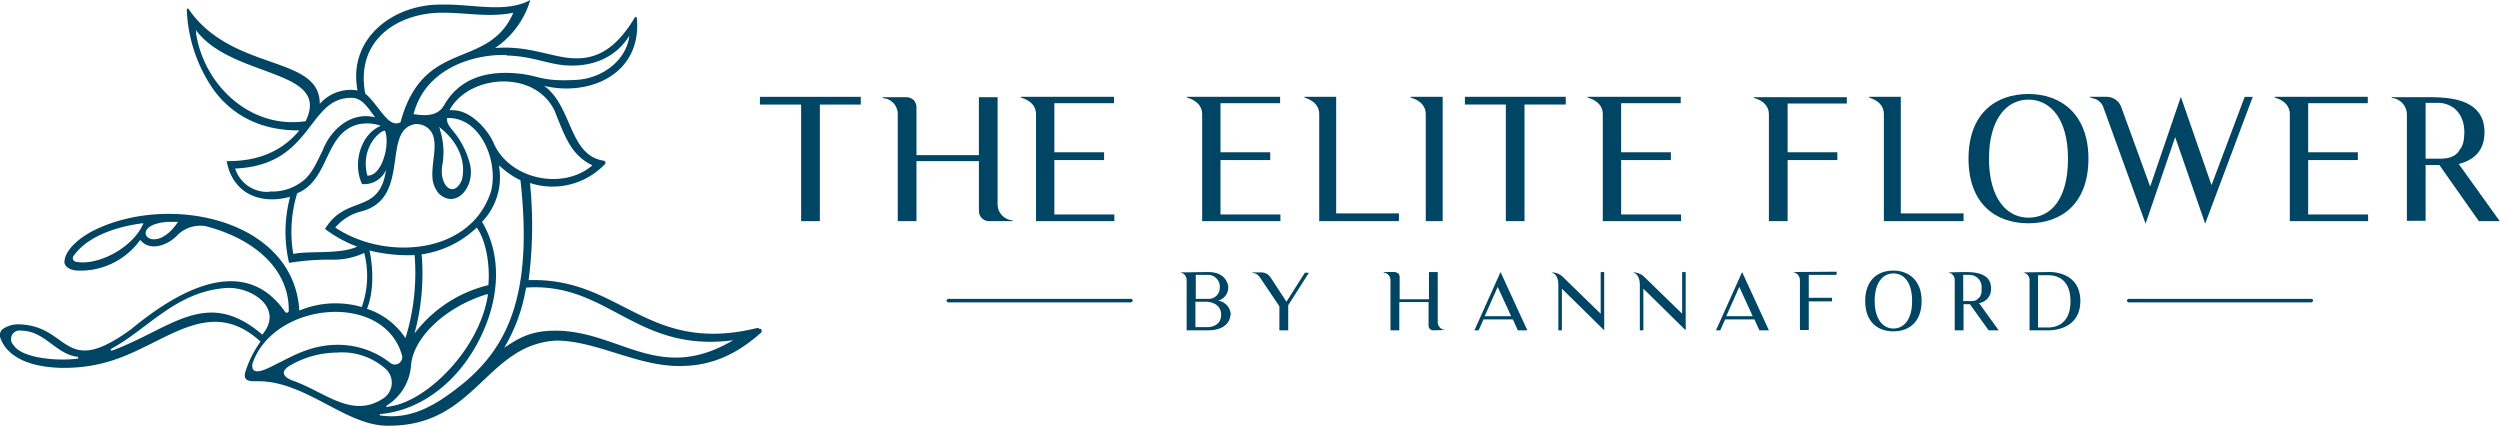 <?xml version="1.0" encoding="UTF-8"?>
<svg xmlns="http://www.w3.org/2000/svg" width="414" height="70.497" viewBox="0 0 414 70.497">
  <g id="surface1" transform="translate(-0.307 -0.273)">
    <path id="Trazado_4745" data-name="Trazado 4745" d="M107.141,13.039h-6.774V32.346h-3.1V13.039H90.441V11.758h16.7Zm0,0" transform="translate(35.709 4.55)" fill="#004563"></path>
    <path id="Trazado_4746" data-name="Trazado 4746" d="M126.544,32.216v.115h-3.97a1.686,1.686,0,0,1-1.636-1.7V22.388H110.6V32.33h-3.1V14.606a2.673,2.673,0,0,0-1.925-2.569h-.06l-.524-.12V11.8h3.916a1.894,1.894,0,0,1,1.222.469A1.8,1.8,0,0,1,110.6,13.5v7.9h10.335V11.8h3.1v17.73a2.69,2.69,0,0,0,1.925,2.574l.524.115Zm0,0" transform="translate(41.475 4.565)" fill="#004563"></path>
    <path id="Trazado_4747" data-name="Trazado 4747" d="M136.872,31.3v1.047H123.9V14.621c0-1.227-.758-2.225-2.509-2.749v-.115h15.418V12.81h-9.871v8.132h8.235v1.287h-8.235v9.01h9.871Zm0,0" transform="translate(47.972 4.55)" fill="#004563"></path>
    <path id="Trazado_4748" data-name="Trazado 4748" d="M156.572,31.3v1.047H143.608V14.621c0-1.227-.764-2.225-2.514-2.749v-.115h15.423V12.81h-9.871v8.132h8.235v1.287h-8.235v9.01h9.871Zm0,0" transform="translate(55.776 4.55)" fill="#004563"></path>
    <path id="Trazado_4749" data-name="Trazado 4749" d="M170.674,31.064v1.282h-13.2V14.621c0-1.227-.758-2.225-2.449-2.749v-.115h5.257V31.064Zm0,0" transform="translate(61.296 4.55)" fill="#004563"></path>
    <path id="Trazado_4750" data-name="Trazado 4750" d="M172.929,11.758V32.346h-2.8V14.621c0-1.227-.758-2.225-2.509-2.749v-.115Zm0,0" transform="translate(66.284 4.55)" fill="#004563"></path>
    <path id="Trazado_4751" data-name="Trazado 4751" d="M190.764,13.039H183.93V32.346h-3.092V13.039h-6.779V11.758h16.7Zm0,0" transform="translate(68.836 4.55)" fill="#004563"></path>
    <path id="Trazado_4752" data-name="Trazado 4752" d="M204.09,31.3v1.047H191.126V14.621c0-1.227-.758-2.225-2.509-2.749v-.115H204.03V12.81h-9.866v8.132H202.4v1.287h-8.235v9.01h9.866Zm0,0" transform="translate(74.603 4.55)" fill="#004563"></path>
    <path id="Trazado_4753" data-name="Trazado 4753" d="M213.928,12.795v8.132h8.235v1.287h-8.235V32.33h-3.1V14.606c0-1.167-.758-2.225-2.514-2.689V11.8h15.418v1.058h-9.866Zm0,0" transform="translate(82.408 4.565)" fill="#004563"></path>
    <path id="Trazado_4754" data-name="Trazado 4754" d="M237.647,31.064v1.282h-13.2V14.621c0-1.227-.758-2.225-2.449-2.749v-.115h5.252V31.064Zm0,0" transform="translate(87.829 4.55)" fill="#004563"></path>
    <path id="Trazado_4755" data-name="Trazado 4755" d="M253.65,22.128c0,7.428-4.439,10.706-9.931,10.706s-9.926-3.278-9.926-10.706,4.439-10.706,9.926-10.706,9.931,3.447,9.931,10.706m-3.387,0c0-6.61-2.918-9.773-6.545-9.773s-6.534,3.218-6.534,9.773S240.1,31.9,243.719,31.9s6.545-2.923,6.545-9.768" transform="translate(92.501 4.417)" fill="#004563"></path>
    <path id="Trazado_4756" data-name="Trazado 4756" d="M275.148,11.758l-7.881,21L262.3,18.428,257.4,32.76l-7.008-19.306a2.319,2.319,0,0,0-.584-.878,2.384,2.384,0,0,0-.938-.524l-.644-.18v-.115h2.749a2.579,2.579,0,0,1,2.394,1.7l4.788,13.16,5.083-14.856,5.077,14.627,5.492-14.627h1.342Zm0,0" transform="translate(98.217 4.55)" fill="#004563"></path>
    <path id="Trazado_4757" data-name="Trazado 4757" d="M285.578,31.3v1.047H272.614V14.621c0-1.227-.758-2.225-2.509-2.749v-.115h15.418V12.81h-9.871v8.132h8.23v1.287h-8.23v9.01h9.871Zm0,0" transform="translate(106.887 4.55)" fill="#004563"></path>
    <path id="Trazado_4758" data-name="Trazado 4758" d="M301.92,32.33h-3.5l-6.545-9.3H289.6V32.27h-3.1v-17.6a2.767,2.767,0,0,0-2.514-2.749V11.8H289.6c3.212,0,9.751-.055,9.751,5.8,0,3.272-1.985,4.679-4.265,5.263l6.834,9.533Zm-6.894-11.518a8.651,8.651,0,0,0,.529-.764A3.673,3.673,0,0,0,295.9,19a11.161,11.161,0,0,0,.12-1.462c-.12-4.45-3.627-4.8-4.21-4.8H289.6v9.244h2.214a7.263,7.263,0,0,0,1.113-.06,3.574,3.574,0,0,0,1.516-.524,6.288,6.288,0,0,0,.644-.584" transform="translate(112.387 4.565)" fill="#004563"></path>
    <path id="Trazado_4759" data-name="Trazado 4759" d="M125.8,54.566c-18.4,4.559-22.661-8.421-37.958-7.9a69.452,69.452,0,0,0,.229-16.089,11.966,11.966,0,0,0,12.44-3.158c.175-.18,0-.469-.175-.529-5.841-.818-5.2-9.01-9.926-12.4,7.652,1.816,16.231-2.045,15.358-11.235,0-.169-.295-.229-.349-.06-2.978,4.974-6.13,6.85-9.871,6.73-3.741-.055-7.537-2.16-13.258-1.7A14.6,14.6,0,0,0,88.126.273C84.1,2.5,78.369.917,73.761,1.037,65.52.8,57.869,6.594,59.51,15.25a6.82,6.82,0,0,0-6.25,2.225c.055-8.186-14.605-5.208-21.782-15.794-.06-.12-.235.115-.235.295A24.76,24.76,0,0,0,35.8,15.31c3.387,4.51,8.35,6.61,14.076,6.555-4.03,4.914-9.577,5.088-12.031,5.088.933,5.2,5.372,7.314,10.509,5.906a22.491,22.491,0,0,0-.175,10.946,41.9,41.9,0,0,1,6.954-.534,12.146,12.146,0,0,0,5.487-1.107,15.2,15.2,0,0,1-.409,8.95,15.667,15.667,0,0,0-10.335.589C49,36.781,28.849,32.276,16.229,38.243c-2.274,1.053-5.312,3.278-5.252,5.563.169.7.993,1.282,2.454,1.282A12.172,12.172,0,0,0,23.531,40c1.462,1.871,4.259,1.053,5.961-.584a5.4,5.4,0,0,1,4.843-1.7c8.35,2.171,13.9,7.314,13.787,14.044a.331.331,0,0,1-.589.175c-7.123-10.3-18.8-2.689-25.524,2.869-11.268,8.192-10.04-.469-18.4-.818a4.515,4.515,0,0,0-2.978.878A1.39,1.39,0,0,0,.4,56.322C2.507,61.94,12.433,61.82,17.75,60.3c9.457-2.454,16.939-11.524,25.7-3.452a17.4,17.4,0,0,0-2.569,5.208c-.295,1.462,1.047,1.347,2.1,1.347,8-.06,14.66,7.488,21.668,7.368,14.485.06,16.121-13.455,27.8-14.1,6.779.055,13.607,4.39,20.735,4.21,5.083-.06,9.173-1.985,13.138-5.5.235-.235.12-.758-.229-.644M12.9,43.626a.618.618,0,0,1-.349-1.053c3.152-4.385,10.515-5.2,11.328-5.323h.175c-1.631,3.976-7.472,7.079-11.153,6.375m15.183-6.61h1.7c-4.145,6.256-8.759.469-1.7,0M2.567,57.435a1.414,1.414,0,0,1,1.282-2.4c3.856,0,5.841,4.036,9.4,4.325v.294c-3.387.469-9.342-.055-10.684-2.22m89.71-38.493c1.631,4.036,2.623,7.019,6.13,8.715-4.908,4.21-13.673,2.28-16.3-3.572-.7-1.811-3.621-5.677-7.008-5.557h-.349c3.152-5.966,14.365-6.845,17.523.354M84.15,9.463c4.385.115,6.665,1.4,9.877,1.636,3.441.235,7.826-.644,10.509-4.914-.529,4.21-4.614,7.079-8.759,7.314-6.25.349-5.961-.818-10.4-1.113-4.554-.295-8.933.818-11.5,5.263-1.053,1.931-3.212,1.816-5.083,1.522C70.9,11.045,79.717,9.169,84.21,9.4m-10.978,12.4L73,21.281c3.092,2.34,4.554,5.612,3.8,8.775-1.347,3.218-3.916.933-3.212-2.634a12,12,0,0,0-.414-5.617M73.7,2.379c3.91,0,7.766.818,11.622,0-4.2,9.6-14.894,4.036-18.69,18.139-2.045,1.107-3.561-2.869-5.841-4.739-1.7-9.124,5.726-13.455,12.849-13.4m-12.5,26.974c-1.227-4.739,2.225-7.548,2.923-7.434.873,2.225-.469,7.548-2.923,7.434M32.819,5.656,32.7,5.193c5.95,8.132,22.541,6.375,18.216,15.151C41.867,21.685,34.1,14.491,32.759,5.716M44.91,32.042a5.581,5.581,0,0,1-5.666-3.861c12.844-.524,11.971-11.638,19.1-11.7,1.925-.12,2.918,1.7,4.085,3.218-4.03-1-7.357,2.045-8.7,5.5-.878,1.756-1.642,3.627-3.038,4.859a8.251,8.251,0,0,1-5.781,1.925m3.965,10.357a21.888,21.888,0,0,1,.644-10.062c5.432-2.22,4.439-9.948,10.106-11.409a6.853,6.853,0,0,1,3.741.235c-3.452,1.462-4.674,6.375-3.1,9.653a3.954,3.954,0,0,0,3.97-2.34c-1.113,7.543-6.6,3.981-10.106,9.773a21.519,21.519,0,0,0,5.317,2.923c-2.8,1.342-8.175.644-10.629,1.227m7.008-4.385a8.247,8.247,0,0,1,4.145-2.634c8.65-2.045,3.332-13.749,9.233-14.513a3.894,3.894,0,0,1,1.107.18c3.387,1.4,1.282,5.732,1.631,8.95a4.517,4.517,0,0,0,1,2.34c2.858,2.809,6.245-1.173,5.137-5.034a14.145,14.145,0,0,0-2.22-4.619c-.818-1.113-1.636-1.756-1.516-2.8,5.487-.24,8.524,7.074,7.3,12.047-3.272,10.586-17.518,11.644-25.813,6.086m5.666,3.8a26.556,26.556,0,0,0,7.472.758,36.583,36.583,0,0,1-1.516,13.749,12.253,12.253,0,0,0-6.37-4.854c1.7-4.276.414-9.653.414-9.653m6.888,18.9c.409-4.39,5.492-9.484,12.5-11.644h.235c-1.347,9.01-9.871,17.37-15.827,18.488-1.462.295-1.227.115-.354-.469a8.605,8.605,0,0,0,3.447-6.375m.529-5.034a38.008,38.008,0,0,0,1.222-13.225,16.832,16.832,0,0,0,9-4.325l.115-.115c1.576,2.16,2.22,6.315,1.931,9.533a21.686,21.686,0,0,0-12.326,8.132m-50.11,2.749-.115-.289c6.245-3.338,10.8-9.593,19.274-10.128,4.2-.169,9.457,3.4,5.836,7.728-9.282-7.957-15.069-.938-24.995,2.689M42.1,60.532c3.452-10.3,21.728-12.047,24.766-1.462A1.219,1.219,0,0,1,65,60.418a13.978,13.978,0,0,0-8.819-3.043c-3.97,0-6.948,1.582-9.342,2.809-1.342.584-5.083,3.038-4.734.349m6.774,2.809c-1.631-.584-2.449-1.582-.169-2.749a15.637,15.637,0,0,1,7.357-1.931,10.872,10.872,0,0,1,7.886,2.514,3.1,3.1,0,0,1-.12,5.034c-5.2,3.507-9.757-1.053-14.954-2.869m27.863.644c-4.03,3.218-8.175,5.852-13.433,5.088-.18,0-.12-.235,0-.235,7.123-.644,13.078-5.792,16.351-12.282,3.387-6.61,3.856-13.924.469-19.541a10.66,10.66,0,0,0,2.858-8.955v-.4a12.732,12.732,0,0,0,3.507,2.454c2.1,18.9-2.045,27.673-9.811,33.928m16.121-9c-4.5-.115-6.485,1.167-8.993,2.809A28.558,28.558,0,0,0,87.423,47.9c13.613-.933,18.107,10.826,34.288,8.721C109.62,63.75,103.25,55.384,92.8,55.035" transform="translate(0)" fill="#004563"></path>
    <path id="Trazado_4760" data-name="Trazado 4760" d="M148.629,39.678c0,.524-.409,2.514-3.736,2.514h-3.507V33.886a1.271,1.271,0,0,0-1.167-1.287l4.728-.06c2.978,0,3.327,2.105,3.327,2.52a2.247,2.247,0,0,1-1.691,2.22,2.417,2.417,0,0,1,2.105,2.4M142.9,36.984h2.16a1.829,1.829,0,0,0,1.816-1.871,1.964,1.964,0,0,0-2.105-2.105H142.9Zm4.2,2.634c0-1.991-2.1-2.165-2.509-2.165h-1.751v4.21h2.1s2.16,0,2.16-2.045" transform="translate(55.429 12.783)" fill="#004563"></path>
    <path id="Trazado_4761" data-name="Trazado 4761" d="M158.277,32.539l-3.5,5.5v4.15h-1.462V38.216l-3.272-4.854a2.511,2.511,0,0,0-.4-.414,2.044,2.044,0,0,0-.529-.235h-.235V32.6h1.462a1.82,1.82,0,0,1,1.462.764l2.683,4.09,3.043-4.794h.7Zm0,0" transform="translate(58.859 12.783)" fill="#004563"></path>
    <path id="Trazado_4762" data-name="Trazado 4762" d="M174.483,42.138l-1.871.055a.785.785,0,0,1-.758-.818V37.513h-4.848v4.679h-1.462V33.886a1.314,1.314,0,0,0-.873-1.227h-.234v-.12h1.811a1.282,1.282,0,0,1,.584.235.9.9,0,0,1,.235.589v3.681h4.848v-4.5h1.456v8.306a1.309,1.309,0,0,0,.938,1.233h.289Zm0,0" transform="translate(65.024 12.783)" fill="#004563"></path>
    <path id="Trazado_4763" data-name="Trazado 4763" d="M175.188,42.192l4.325-9.653,4.434,9.653h-1.571l-.818-1.811H176.7l-.813,1.811Zm1.7-2.34h4.379L179.043,35Zm0,0" transform="translate(69.283 12.783)" fill="#004563"></path>
    <path id="Trazado_4764" data-name="Trazado 4764" d="M193.067,32.539v9.653l-7.008-6.9v6.9h-.584V34.764c0-.764-.12-1.876-1.167-2.165a2.684,2.684,0,0,1,1.925.764l6.25,6.081v-6.9Zm0,0" transform="translate(72.896 12.783)" fill="#004563"></path>
    <path id="Trazado_4765" data-name="Trazado 4765" d="M202.731,32.539v9.653l-7.008-6.9v6.9h-.584V34.764c0-.764-.12-1.876-1.167-2.165a2.694,2.694,0,0,1,1.925.764l6.25,6.081v-6.9Zm0,0" transform="translate(76.725 12.783)" fill="#004563"></path>
    <path id="Trazado_4766" data-name="Trazado 4766" d="M203.84,42.192l4.325-9.653,4.439,9.653h-1.576l-.818-1.811h-4.848l-.818,1.811Zm1.7-2.34h4.379L207.7,35Zm0,0" transform="translate(80.634 12.783)" fill="#004563"></path>
    <path id="Trazado_4767" data-name="Trazado 4767" d="M215.59,33.024v3.8h3.856v.589H215.59v4.739h-1.462V33.842a1.387,1.387,0,0,0-1.167-1.287L220.2,32.5v.524Zm0,0" transform="translate(84.248 12.767)" fill="#004563"></path>
    <path id="Trazado_4768" data-name="Trazado 4768" d="M230.881,37.4c0,3.507-2.105,5.028-4.674,5.028s-4.668-1.522-4.668-5.028,2.1-5.034,4.668-5.034,4.674,1.642,4.674,5.034m-1.576,0c0-3.1-1.342-4.565-3.1-4.565s-3.1,1.522-3.1,4.565,1.407,4.559,3.1,4.559,3.1-1.4,3.1-4.559" transform="translate(87.646 12.716)" fill="#004563"></path>
    <path id="Trazado_4769" data-name="Trazado 4769" d="M239.734,42.192H238.1l-3.1-4.33h-1.053v4.33h-1.462V33.886a1.271,1.271,0,0,0-1.167-1.287l2.629-.06c1.522,0,4.554,0,4.554,2.689a2.342,2.342,0,0,1-1.985,2.46l3.212,4.45Zm-3.212-5.383a2.581,2.581,0,0,0,.235-.349c.06-.175.12-.354.174-.529v-.7a2,2,0,0,0-1.98-2.22h-1.058v4.33h1.582a1.459,1.459,0,0,0,.7-.235c.12-.06.174-.18.289-.295" transform="translate(91.523 12.783)" fill="#004563"></path>
    <path id="Trazado_4770" data-name="Trazado 4770" d="M249.772,37.339c0,5.028-5.2,4.854-5.317,4.854h-3.092V33.887A1.271,1.271,0,0,0,240.2,32.6l4.259-.06c.12,0,5.317-.295,5.317,4.859m-1.636,0c0-4.33-3.1-4.33-3.741-4.33h-1.631v8.655h1.631c.529,0,3.741,0,3.741-4.325" transform="translate(95.037 12.782)" fill="#004563"></path>
    <path id="Trazado_4771" data-name="Trazado 4771" d="M252.574,36.017s.12.289.295.289h30.252s.295-.115.295-.289a.281.281,0,0,0-.295-.295H252.869s-.295.12-.295.295" transform="translate(99.941 14.044)" fill="#004563"></path>
    <path id="Trazado_4772" data-name="Trazado 4772" d="M112.566,36.017s.115.289.295.289h30.252s.289-.115.289-.289a.276.276,0,0,0-.289-.295H112.861s-.295.12-.295.295" transform="translate(44.474 14.044)" fill="#004563"></path>
  </g>
</svg>
